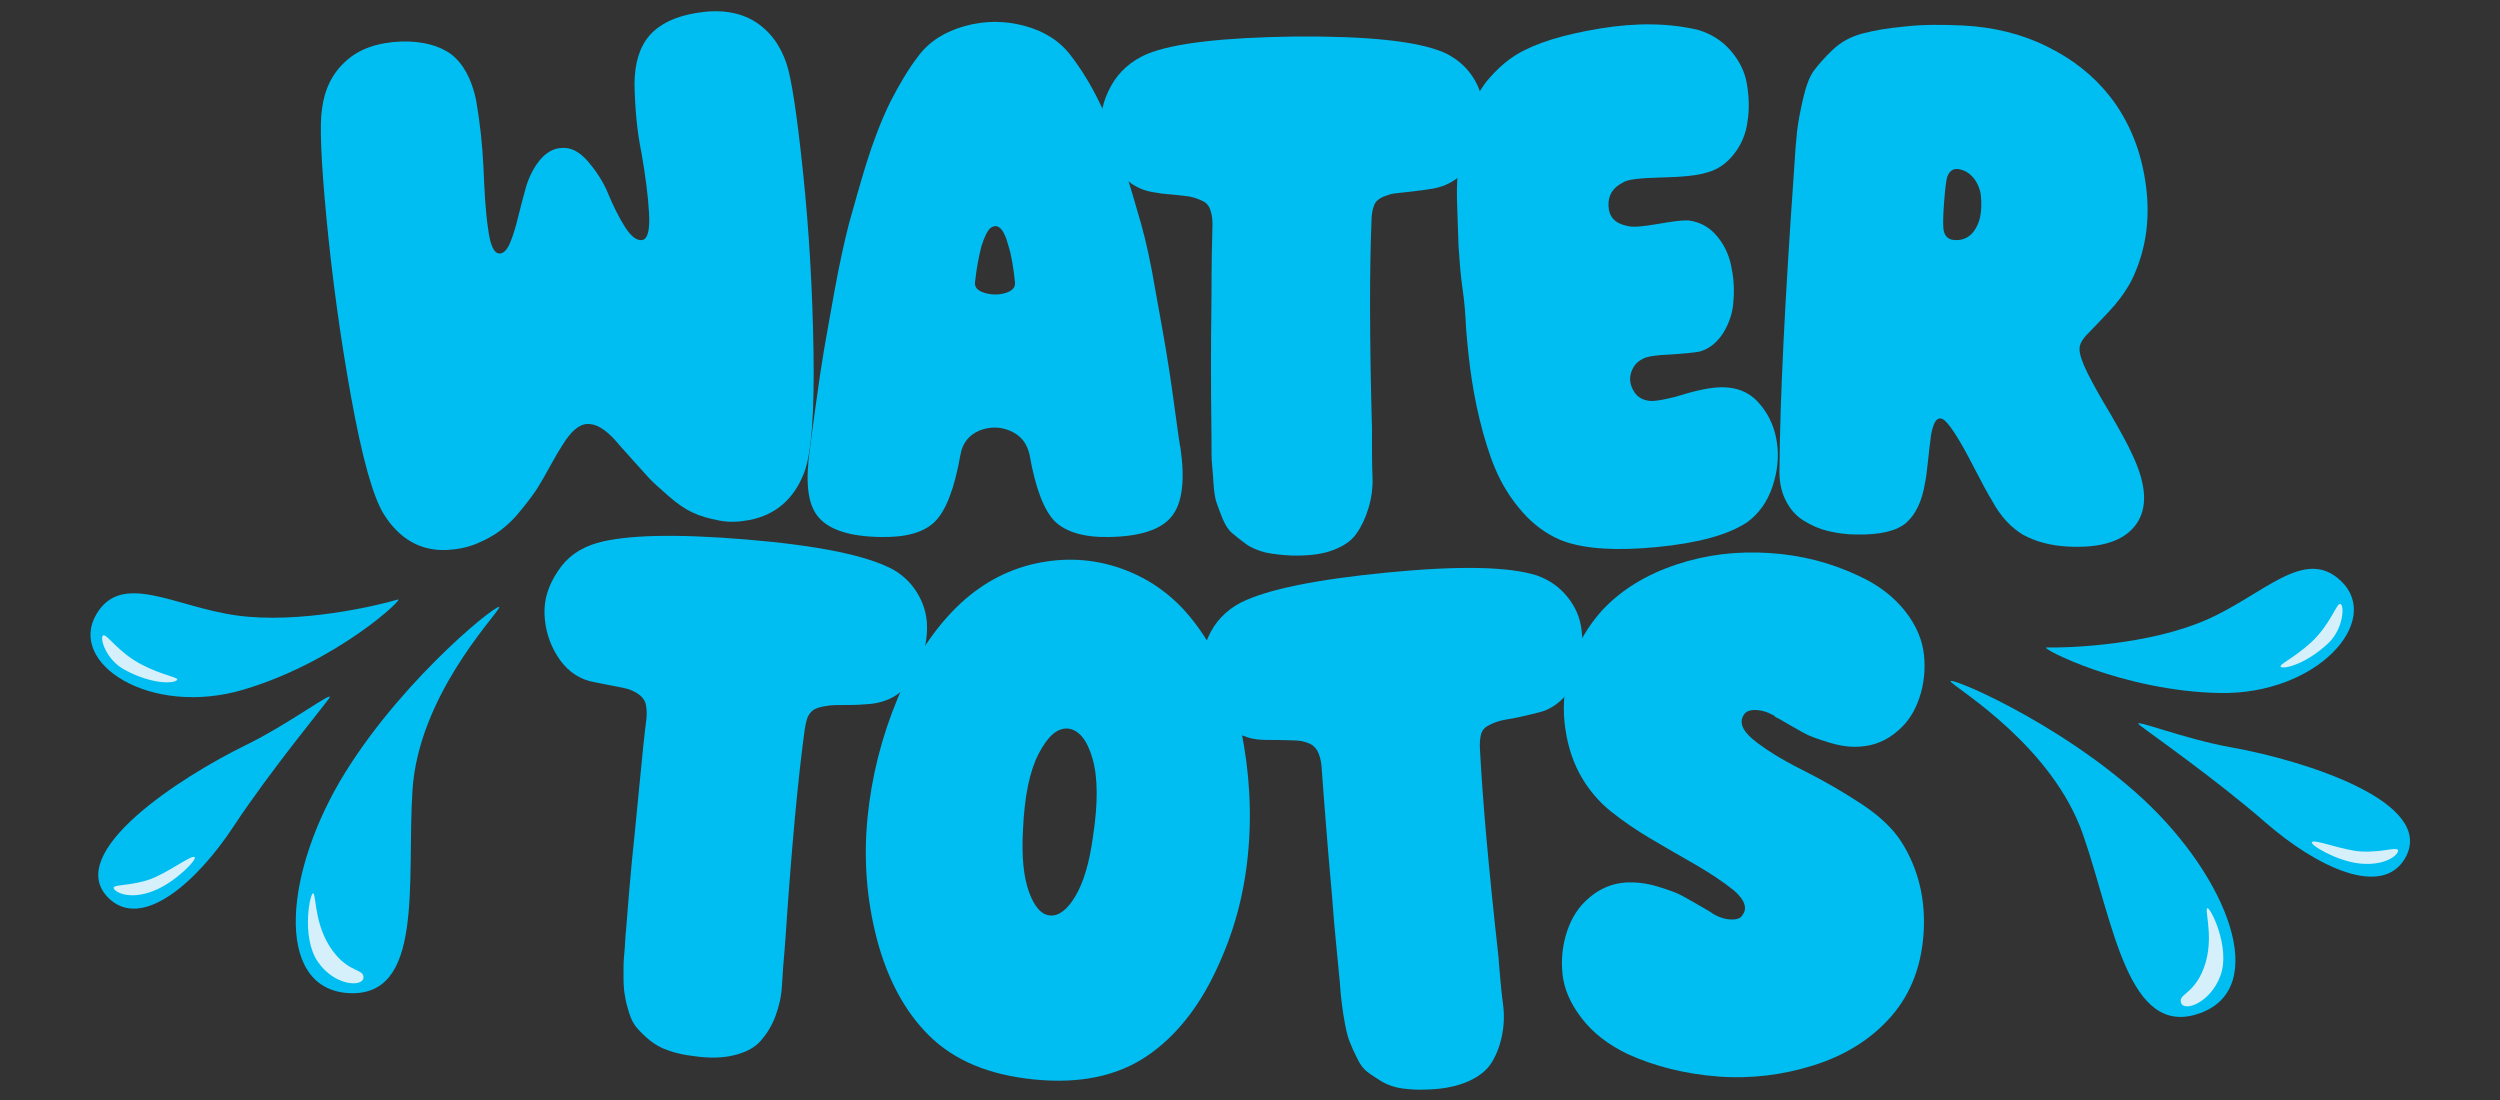 <svg xmlns="http://www.w3.org/2000/svg" xmlns:xlink="http://www.w3.org/1999/xlink" id="Layer_2_00000016045928718608228150000012574574585281706419_" x="0px" y="0px" viewBox="0 0 500 220" style="enable-background:new 0 0 500 220;" xml:space="preserve"><rect x="0" y="0" width="500" height="220" fill="#333333" stroke="none"/><style type="text/css">	.st0{fill:#00BEF1;}	.st1{fill:#D5F0FB;}</style><g>	<path class="st0" d="M126.9,16.9c0-4.2,1-7.5,3-9.8s5.1-3.8,9.3-4.5c4.7-0.8,8.6-0.2,11.6,1.6c3.1,1.9,5.2,4.7,6.5,8.5  c1,3,2.1,10.2,3.3,21.7s1.9,23.4,2.1,35.8s-0.4,20.6-1.9,24.4c-2,5.2-5.7,8.4-10.9,9.4c-2.1,0.4-4.1,0.5-6.1,0.1  c-2.1-0.4-3.8-0.9-5.3-1.6s-3.1-1.8-4.8-3.3s-3.1-2.7-4-3.7c-0.9-1-2.1-2.3-3.7-4.1c-1.6-1.8-2.6-2.9-3-3.4  c-2.1-2.3-3.9-3.3-5.6-3.2s-3.3,1.6-4.9,4.2c-0.4,0.6-1.2,1.9-2.3,3.9c-1.1,2-2,3.6-2.7,4.7c-0.7,1.1-1.8,2.6-3.2,4.3  c-1.4,1.8-2.8,3.1-4.1,4.1s-2.9,1.9-4.8,2.7c-1.9,0.8-4,1.2-6.1,1.3c-5.2,0.2-9.4-2.2-12.5-7.1c-2.2-3.5-4.4-11.4-6.6-23.6  s-3.8-24.1-4.9-35.6c-1.1-11.5-1.4-18.8-0.9-21.9c0.5-4,2.1-7.2,4.8-9.6c2.6-2.4,6.3-3.7,11-3.9c4.3-0.1,7.7,0.8,10.1,2.6  c2.4,1.9,4,4.9,4.9,9c0.8,4.6,1.3,9.2,1.5,13.8s0.4,8.6,0.9,11.9c0.4,3.4,1.2,5.1,2.3,5.1c0.8,0,1.5-0.7,2.1-2.1  c0.6-1.4,1.1-3.1,1.6-5.1c0.5-2,1-4,1.6-6.1c0.6-2,1.5-3.8,2.7-5.3c1.2-1.5,2.7-2.4,4.3-2.5c1.9-0.2,3.7,0.7,5.4,2.7  c1.7,2,3.1,4.1,4.1,6.6c1,2.4,2.1,4.6,3.3,6.5c1.2,1.9,2.4,2.8,3.5,2.6c1.1-0.3,1.5-2.1,1.3-5.5c-0.2-3.4-0.7-7.3-1.5-11.9  C127.4,26.3,127,21.7,126.9,16.9L126.9,16.9z"></path>	<path class="st0" d="M162,89.6c0-0.2,0.4-3,1.1-8.2c0.7-5.2,1.3-9.1,1.7-11.4s1.1-6.3,2.1-11.8s2-10,2.9-13.5  c1-3.5,2.1-7.6,3.5-12.1c1.4-4.5,3-8.6,4.7-12.1c1.8-3.5,3.6-6.6,5.6-9.2c2.2-3,5.4-5,9.4-6.1c4-1.1,8-1.1,12,0s7.1,3.1,9.3,6.1  c2,2.6,3.9,5.7,5.6,9.2c1.7,3.5,3.3,7.5,4.7,12.1c1.4,4.5,2.6,8.6,3.6,12.1c1,3.5,2,8.1,2.9,13.5c1,5.5,1.7,9.4,2.1,11.8  c0.4,2.4,1,6.2,1.7,11.4s1.1,8,1.2,8.2c0.9,6.4,0.4,10.9-1.7,13.6c-2.1,2.7-6.3,4.1-12.6,4.2c-5,0.1-8.6-1-10.8-3.1  c-2.2-2.2-3.9-6.6-5.1-13.4c-0.5-2.2-1.7-3.8-3.8-4.7c-2-0.9-4.1-0.9-6.2-0.1c-2.1,0.9-3.4,2.5-3.8,4.8c-1.2,6.8-2.9,11.2-5.1,13.4  s-5.8,3.2-10.9,3.1c-6.3-0.1-10.5-1.5-12.6-4.2S161.1,96,162,89.6L162,89.6z M203,56.5c-0.3-2.9-0.7-5.4-1.3-7.3  c-0.5-1.9-1.1-3.1-1.7-3.6c-0.6-0.5-1.2-0.5-1.9,0c-0.6,0.5-1.2,1.7-1.8,3.6c-0.5,1.9-1,4.4-1.3,7.3c-0.1,1,0.6,1.7,2,2.1  c1.4,0.4,2.8,0.4,4.1,0S203.1,57.5,203,56.5L203,56.5z"></path>	<path class="st0" d="M286.7,37.7c-1.1,0.2-2.6,0.4-4.3,0.6c-1.7,0.2-2.9,0.3-3.6,0.4c-0.7,0.1-1.5,0.4-2.3,0.7  c-0.8,0.4-1.4,0.9-1.7,1.7c-0.3,0.8-0.5,1.8-0.5,3.1c-0.4,9.7-0.4,23.6,0.1,41.6v2.7c0,2.3,0,4.6,0.1,6.8c0.1,2.2-0.2,4.3-0.8,6.3  s-1.4,3.7-2.4,5.1c-1,1.5-2.7,2.6-4.9,3.4c-2.2,0.8-5,1.1-8.3,1c-1.9-0.1-3.5-0.3-5-0.6c-1.5-0.4-2.8-0.9-3.9-1.7  c-1.1-0.8-2-1.5-2.8-2.2c-0.8-0.7-1.4-1.7-1.9-2.9s-0.9-2.4-1.2-3.2c-0.3-0.9-0.5-2.2-0.6-3.8s-0.2-2.9-0.3-3.9s-0.1-2.4-0.1-4.3  v-1c-0.1-6.4-0.1-11.1-0.1-14.1s0-7.8,0.1-14.2c0-6.4,0.1-11.2,0.2-14.4c0-1.2-0.2-2.2-0.5-3s-0.9-1.4-1.7-1.7  c-0.8-0.4-1.6-0.6-2.4-0.8c-0.8-0.1-1.9-0.2-3.5-0.4c-1.6-0.1-2.9-0.3-4-0.5c-2.8-0.5-5.1-2-6.9-4.4c-1.8-2.4-2.9-5.1-3.2-8  c-0.4-2.9,0.3-5.9,1.9-8.8s4-5,7.2-6.4c5.4-2.2,15.3-3.3,29.7-3.5c14.4-0.1,24.3,0.9,29.7,3.2c2.4,1.1,4.3,2.7,5.7,4.8  c1.4,2.1,2.1,4.4,2.2,6.7c0.1,2.4-0.1,4.6-0.8,6.9c-0.6,2.2-1.8,4.2-3.4,5.8S288.9,37.3,286.7,37.7L286.7,37.7z"></path>	<path class="st0" d="M303.5,10.8c3.7-2.2,9.2-3.9,16.5-5.1c7.3-1.2,13.8-1.1,19.7,0.3c2.6,0.8,4.8,2.2,6.5,4.2  c1.7,2,2.8,4.2,3.2,6.7c0.4,2.5,0.5,4.9,0.1,7.4c-0.3,2.4-1.2,4.6-2.7,6.5s-3.2,3.1-5.4,3.7c-1.9,0.6-4.9,0.9-9.2,1s-6.8,0.4-7.6,1  c-2,1-3,2.5-2.9,4.7s1.3,3.5,3.8,4c1.1,0.3,3.1,0.1,6-0.4s5-0.8,6.3-0.7c2.1,0.3,3.9,1.2,5.4,2.9s2.5,3.7,3,6  c0.5,2.3,0.7,4.6,0.5,7c-0.1,2.4-0.8,4.5-2,6.5c-1.2,1.9-2.7,3.2-4.7,3.8c-1,0.2-2.9,0.4-5.9,0.6c-2.9,0.1-4.8,0.4-5.6,0.9  c-1.2,0.6-1.9,1.5-2.3,2.8s-0.1,2.6,0.6,3.7c0.7,1.2,1.9,1.8,3.4,1.9c1.2,0,3.6-0.4,7.1-1.5c3.5-1,6.2-1.4,8.2-1.2  c2.7,0.2,5,1.4,6.7,3.6c1.8,2.2,2.8,4.7,3.2,7.5c0.4,2.8,0.1,5.7-0.9,8.7s-2.7,5.4-5,7.1c-3.9,2.6-9.9,4.2-18,5  c-8.1,0.8-14.3,0.4-18.6-1.1c-2.8-1-5.3-2.7-7.5-4.9c-2.2-2.3-3.9-4.7-5.3-7.4c-1.4-2.7-2.5-5.9-3.5-9.5s-1.7-7.1-2.2-10.3  s-0.9-6.8-1.2-10.7c-0.1-2.5-0.3-5.1-0.7-7.8s-0.6-5.6-0.8-8.6c-0.1-3-0.2-6-0.3-9c-0.1-2.9,0.1-5.9,0.5-8.8c0.4-2.9,1-5.6,1.8-8.1  c0.8-2.5,2-4.8,3.6-6.9C299.3,13.9,301.3,12.1,303.5,10.8L303.5,10.8z"></path>	<path class="st0" d="M358.8,34.2c0.2-3.4,0.4-6,0.6-7.8c0.2-1.8,0.6-4,1.2-6.6c0.6-2.6,1.3-4.5,2.2-5.7s2.2-2.7,3.8-4.2  c1.6-1.5,3.6-2.6,5.9-3.2s5.1-1.1,8.5-1.4c3.4-0.4,7.2-0.4,11.6-0.2c6.1,0.3,11.8,1.7,16.8,4.2c5.1,2.5,9.3,5.8,12.6,10  c3.9,5,6.3,11,7.2,17.9c0.9,6.9-0.1,13.3-3,19.1c-1.2,2.2-2.7,4.2-4.4,6c-1.7,1.8-3.1,3.3-4.2,4.4c-1.1,1.1-1.7,2.1-1.7,3.1  s0.5,2.6,1.6,4.8c1.1,2.2,2.6,4.9,4.6,8.2c1.9,3.3,3.4,6,4.4,8.2c2.8,5.9,3.1,10.6,0.7,13.9s-7,4.8-13.8,4.4  c-3.4-0.2-6.3-1-8.7-2.3c-2.4-1.4-4.5-3.6-6.2-6.7c-0.8-1.3-2-3.5-3.6-6.6c-3.1-6.1-5.3-9.4-6.4-9.9c-0.8-0.4-1.5,0.2-1.9,1.6  c-0.2,0.6-0.4,1.4-0.5,2.5c-0.1,0.8-0.3,2.3-0.5,4.3s-0.4,3.5-0.6,4.4c-0.6,3.6-1.8,6.2-3.7,7.9c-1.9,1.7-5.3,2.5-10.1,2.4  c-2,0-3.9-0.3-5.6-0.7c-1.7-0.4-3.3-1.1-4.9-2.1s-2.7-2.3-3.6-4.1c-0.9-1.8-1.3-3.9-1.2-6.4C356,79.6,357,59.7,358.8,34.2  L358.8,34.2z M391.6,33.8c-1.1-0.1-1.8,0.5-2.2,1.7c-0.2,0.8-0.4,2.5-0.6,5.2c-0.2,2.7-0.2,4.4-0.1,5.2c0.2,1.3,0.9,2,2.1,2.1  c1.3,0.1,2.4-0.2,3.4-1.1c0.9-0.9,1.5-2.1,1.8-3.4s0.3-2.8,0.2-4.1c-0.1-1.4-0.6-2.6-1.4-3.7C393.9,34.6,392.9,34,391.6,33.8  L391.6,33.8z"></path></g><g>	<path class="st0" d="M173.9,140.8c-1.2,0.1-2.6,0.2-4.3,0.2c-1.7,0-2.9,0-3.7,0.1s-1.5,0.2-2.4,0.5s-1.4,0.8-1.8,1.5  c-0.4,0.7-0.6,1.8-0.8,3.1c-1.3,9.6-2.6,23.4-3.8,41.4l-0.2,2.6c-0.2,2.3-0.4,4.6-0.5,6.8c-0.1,2.2-0.6,4.3-1.3,6.2  s-1.7,3.5-2.9,4.9c-1.2,1.4-2.9,2.3-5.2,2.9c-2.3,0.6-5.1,0.7-8.4,0.2c-1.8-0.2-3.5-0.6-4.9-1.1c-1.5-0.5-2.7-1.2-3.7-2  s-1.9-1.7-2.6-2.5c-0.7-0.8-1.2-1.8-1.6-3.1c-0.4-1.3-0.7-2.4-0.8-3.3c-0.2-0.9-0.3-2.2-0.3-3.9c0-1.7,0-3,0.1-3.9s0.2-2.3,0.3-4.3  l0.1-1c0.5-6.4,0.9-11.1,1.2-14.1s0.8-7.7,1.4-14.1c0.6-6.4,1.1-11.2,1.5-14.3c0.1-1.2,0-2.2-0.2-3c-0.3-0.8-0.8-1.4-1.6-1.9  c-0.8-0.5-1.5-0.8-2.3-1s-1.9-0.4-3.5-0.7c-1.6-0.3-2.9-0.6-3.9-0.8c-2.7-0.8-4.8-2.5-6.4-5.1c-1.6-2.6-2.4-5.4-2.5-8.3  c-0.1-3,0.8-5.8,2.7-8.6c1.8-2.8,4.4-4.6,7.8-5.6c5.6-1.6,15.5-1.9,29.9-0.7c14.4,1.2,24.1,3.2,29.3,6c2.3,1.3,4,3.1,5.2,5.3  c1.2,2.2,1.7,4.5,1.6,6.9c-0.1,2.4-0.6,4.6-1.4,6.8c-0.8,2.2-2.1,4-3.9,5.5S176.1,140.6,173.9,140.8L173.9,140.8z"></path>	<path class="st0" d="M185.7,207c-4.8-4.8-8.2-11.2-10.3-19.1c-2.1-8-2.7-16.1-1.9-24.3s2.8-16.2,6.1-24.1s7.5-14.2,12.7-19  c4.6-4.2,9.9-6.9,15.8-8c5.9-1.1,11.6-0.6,17.2,1.6c5.6,2.2,10.2,5.8,13.9,10.8c4.3,5.7,7.2,12.7,9,21c1.7,8.4,2.2,16.6,1.4,24.9  s-2.9,16-6.5,23.5c-3.5,7.4-8.1,13.1-13.7,16.9c-5.9,4-13.4,5.6-22.5,4.7S190.8,212.1,185.7,207L185.7,207z M213.5,145.7  c-2.1-0.1-4,1.6-5.8,5.1c-1.8,3.5-2.8,8.5-3.1,15.1c-0.3,5.3,0.1,9.5,1.2,12.5c1.1,3,2.5,4.6,4.3,4.7c1.7,0.1,3.4-1.2,5-3.9  s2.8-6.7,3.5-11.9c1-6.6,1-11.8-0.1-15.6C217.4,147.9,215.7,145.9,213.5,145.7L213.5,145.7z"></path>	<path class="st0" d="M307.7,142.5c-1.1,0.3-2.5,0.6-4.2,1c-1.7,0.3-2.9,0.5-3.6,0.7s-1.5,0.5-2.2,0.9c-0.8,0.4-1.3,1-1.5,1.8  c-0.2,0.8-0.3,1.8-0.2,3.1c0.5,9.7,1.7,23.5,3.7,41.4l0.2,2.6c0.2,2.3,0.4,4.6,0.7,6.8c0.3,2.2,0.2,4.3-0.2,6.3s-1.1,3.8-2,5.3  s-2.4,2.8-4.6,3.8s-4.9,1.6-8.2,1.7c-1.9,0.1-3.5,0-5.1-0.2c-1.5-0.2-2.9-0.7-4-1.3c-1.1-0.7-2.1-1.3-3-2c-0.8-0.6-1.5-1.5-2.1-2.8  c-0.6-1.2-1.1-2.3-1.4-3.1c-0.4-0.9-0.7-2.1-1-3.7c-0.3-1.6-0.5-2.9-0.6-3.8c-0.1-0.9-0.3-2.3-0.4-4.2l-0.1-1  c-0.6-6.4-1.1-11.1-1.3-14.1s-0.7-7.8-1.2-14.2c-0.5-6.4-0.9-11.2-1.1-14.3c-0.1-1.2-0.4-2.2-0.8-3c-0.4-0.7-1-1.3-1.9-1.6  c-0.8-0.3-1.6-0.5-2.4-0.5c-0.8,0-2-0.1-3.6-0.1c-1.6,0-2.9,0-4-0.1c-2.8-0.3-5.2-1.6-7.2-3.8c-2-2.3-3.3-4.8-3.9-7.7  c-0.6-2.9-0.2-5.9,1.1-8.9c1.3-3,3.5-5.4,6.6-7c5.2-2.6,14.9-4.6,29.3-6c14.3-1.4,24.3-1.2,29.9,0.6c2.5,0.9,4.5,2.3,6.1,4.3  c1.6,2,2.5,4.1,2.8,6.5c0.3,2.3,0.3,4.6-0.1,6.9c-0.4,2.3-1.4,4.3-2.9,6.1S309.9,142,307.7,142.5L307.7,142.5z"></path>	<path class="st0" d="M346.8,178.1c-2.1-1.7-4.8-3.5-8.1-5.4c-3.3-1.9-6.3-3.6-8.8-5.1s-5.2-3.3-7.7-5.3s-4.7-4.6-6.3-7.6  s-2.6-6.4-3-10.3c-0.4-4,0.1-8,1.4-11.9c1.3-3.9,3.4-7.4,6.1-10.4c3.9-4.2,8.9-7.2,14.9-9.2c6-2,12.1-2.7,18.5-2.3s12.3,1.9,18,4.6  c3.9,1.8,6.9,4.1,9.2,7s3.5,5.9,3.8,8.8s0,5.8-0.9,8.5c-0.9,2.7-2.3,5-4.5,6.8c-2.1,1.8-4.5,2.8-7.2,3c-2,0.2-4.1-0.1-6.4-0.8  s-4-1.3-5.2-2s-2.9-1.6-4.9-2.8c-0.5-0.2-0.8-0.4-0.9-0.6c-1.5-0.8-2.7-1.1-3.8-1.1s-1.8,0.3-2.2,0.9c-1,1.5-0.4,3.1,1.7,4.9  c2.3,1.9,5.6,4,10,6.2c4.4,2.2,8.3,4.5,11.8,6.8c3.5,2.3,6.2,4.8,8,7.6c3.4,5.4,4.9,11.6,4.4,18.5s-2.9,12.7-7.3,17.3  c-3.8,4-8.7,7-14.8,8.9c-6.1,1.9-12.4,2.7-19,2.2c-6.5-0.5-12.6-2-18.1-4.5c-3.9-1.9-6.9-4.2-9.2-7.2s-3.5-5.9-3.8-8.8  c-0.3-3,0-5.8,0.9-8.5c0.9-2.7,2.3-5,4.5-6.8c2.1-1.8,4.5-2.8,7.2-3c2-0.1,4.1,0.1,6.4,0.8s4,1.3,5.2,2s2.9,1.6,4.9,2.8  c0.5,0.3,0.8,0.5,0.9,0.6c1.5,0.9,2.8,1.2,3.9,1.2c1.1,0,1.8-0.3,2.1-0.9C349.5,181.7,349,180,346.8,178.1L346.8,178.1z"></path></g><g>	<g>		<path class="st0" d="M69.4,198.6c-14.7-1.2-12.5-24.6-0.3-44.2c12.2-19.6,31.9-35,30.7-32.8s-16.1,17.9-17.3,36.4   C81.3,176.4,85,199.8,69.4,198.6"></path>		<path class="st1" d="M63.6,192.4c-3.5-5-1.5-14.5-0.9-13.7s0.2,7.3,4.5,12.3c3,3.5,5.5,2.8,5.5,4.5   C72.6,197.5,66.9,197.2,63.6,192.4"></path>	</g>	<g>		<path class="st0" d="M79.6,119.9c1.4-0.4-12.1,12.4-30.8,18c-18.7,5.6-35.4-5.2-29.5-15.1c5.1-8.6,15.7-1.4,28.1,0.3   S75.2,121.2,79.6,119.9"></path>		<path class="st1" d="M25,134c-3.8-2-5.1-6.4-4.4-6.9s2.9,3.3,7.7,5.8c4.2,2.2,7.7,2.6,7.1,3.1C34.9,136.7,30.6,137,25,134"></path>	</g>	<g>		<path class="st0" d="M21.6,179.5c-8.8-9,14.3-24,27.6-30.5c8.8-4.3,18.1-11.4,16.6-9.3c-1.5,2.1-11.7,14.4-19.1,25.6   C39.4,176.4,28.3,186.3,21.6,179.5"></path>		<path class="st1" d="M30.9,178.1c4.2-1.7,8.7-6.3,8-6.7c-0.7-0.4-5.4,3.2-9,4.5c-3.6,1.2-6.5,1-7.1,1.5S25.3,180.4,30.9,178.1"></path>	</g></g><g>	<g>		<path class="st0" d="M440.1,202.6c-14.6,5.4-17.4-18.2-23.5-35.7c-6.1-17.5-24.6-28.7-26.4-30.5s21.4,7.7,38.4,23.4   C445.6,175.6,454,197.5,440.1,202.6"></path>		<path class="st1" d="M444.1,195.1c-2,5.5-7.4,7.4-7.9,5.4c-0.5-1.6,2.1-1.6,4.1-5.8c2.8-5.9,0.7-12.1,1.1-13   S446.2,189.4,444.1,195.1"></path>	</g>	<g>		<path class="st0" d="M409.3,129.5c4.6,0.1,20.4-0.5,31.9-5.5c11.5-5,19.7-14.8,27-7.8c8.4,8-4.8,22.8-24.3,22.4   S407.8,129.5,409.3,129.5"></path>		<path class="st1" d="M465.7,128.6c-4.6,4.3-8.8,5.2-9.5,4.8c-0.7-0.4,2.5-1.7,6-4.9c4-3.7,5.1-8,5.9-7.7   C468.9,121.1,468.7,125.7,465.7,128.6"></path>	</g>	<g>		<path class="st0" d="M481.1,171.5c-4.6,8.3-17.9,1.8-28-7s-23.2-17.9-25.2-19.5s8.8,2.8,18.5,4.5   C460.9,152.1,487.2,160.4,481.1,171.5"></path>		<path class="st1" d="M471.9,172.7c6,0.6,8.3-2.4,7.6-2.8s-3.5,0.6-7.2,0.4s-9.3-2.5-9.9-1.9C461.8,168.9,467.3,172.2,471.9,172.7"></path>	</g></g></svg>